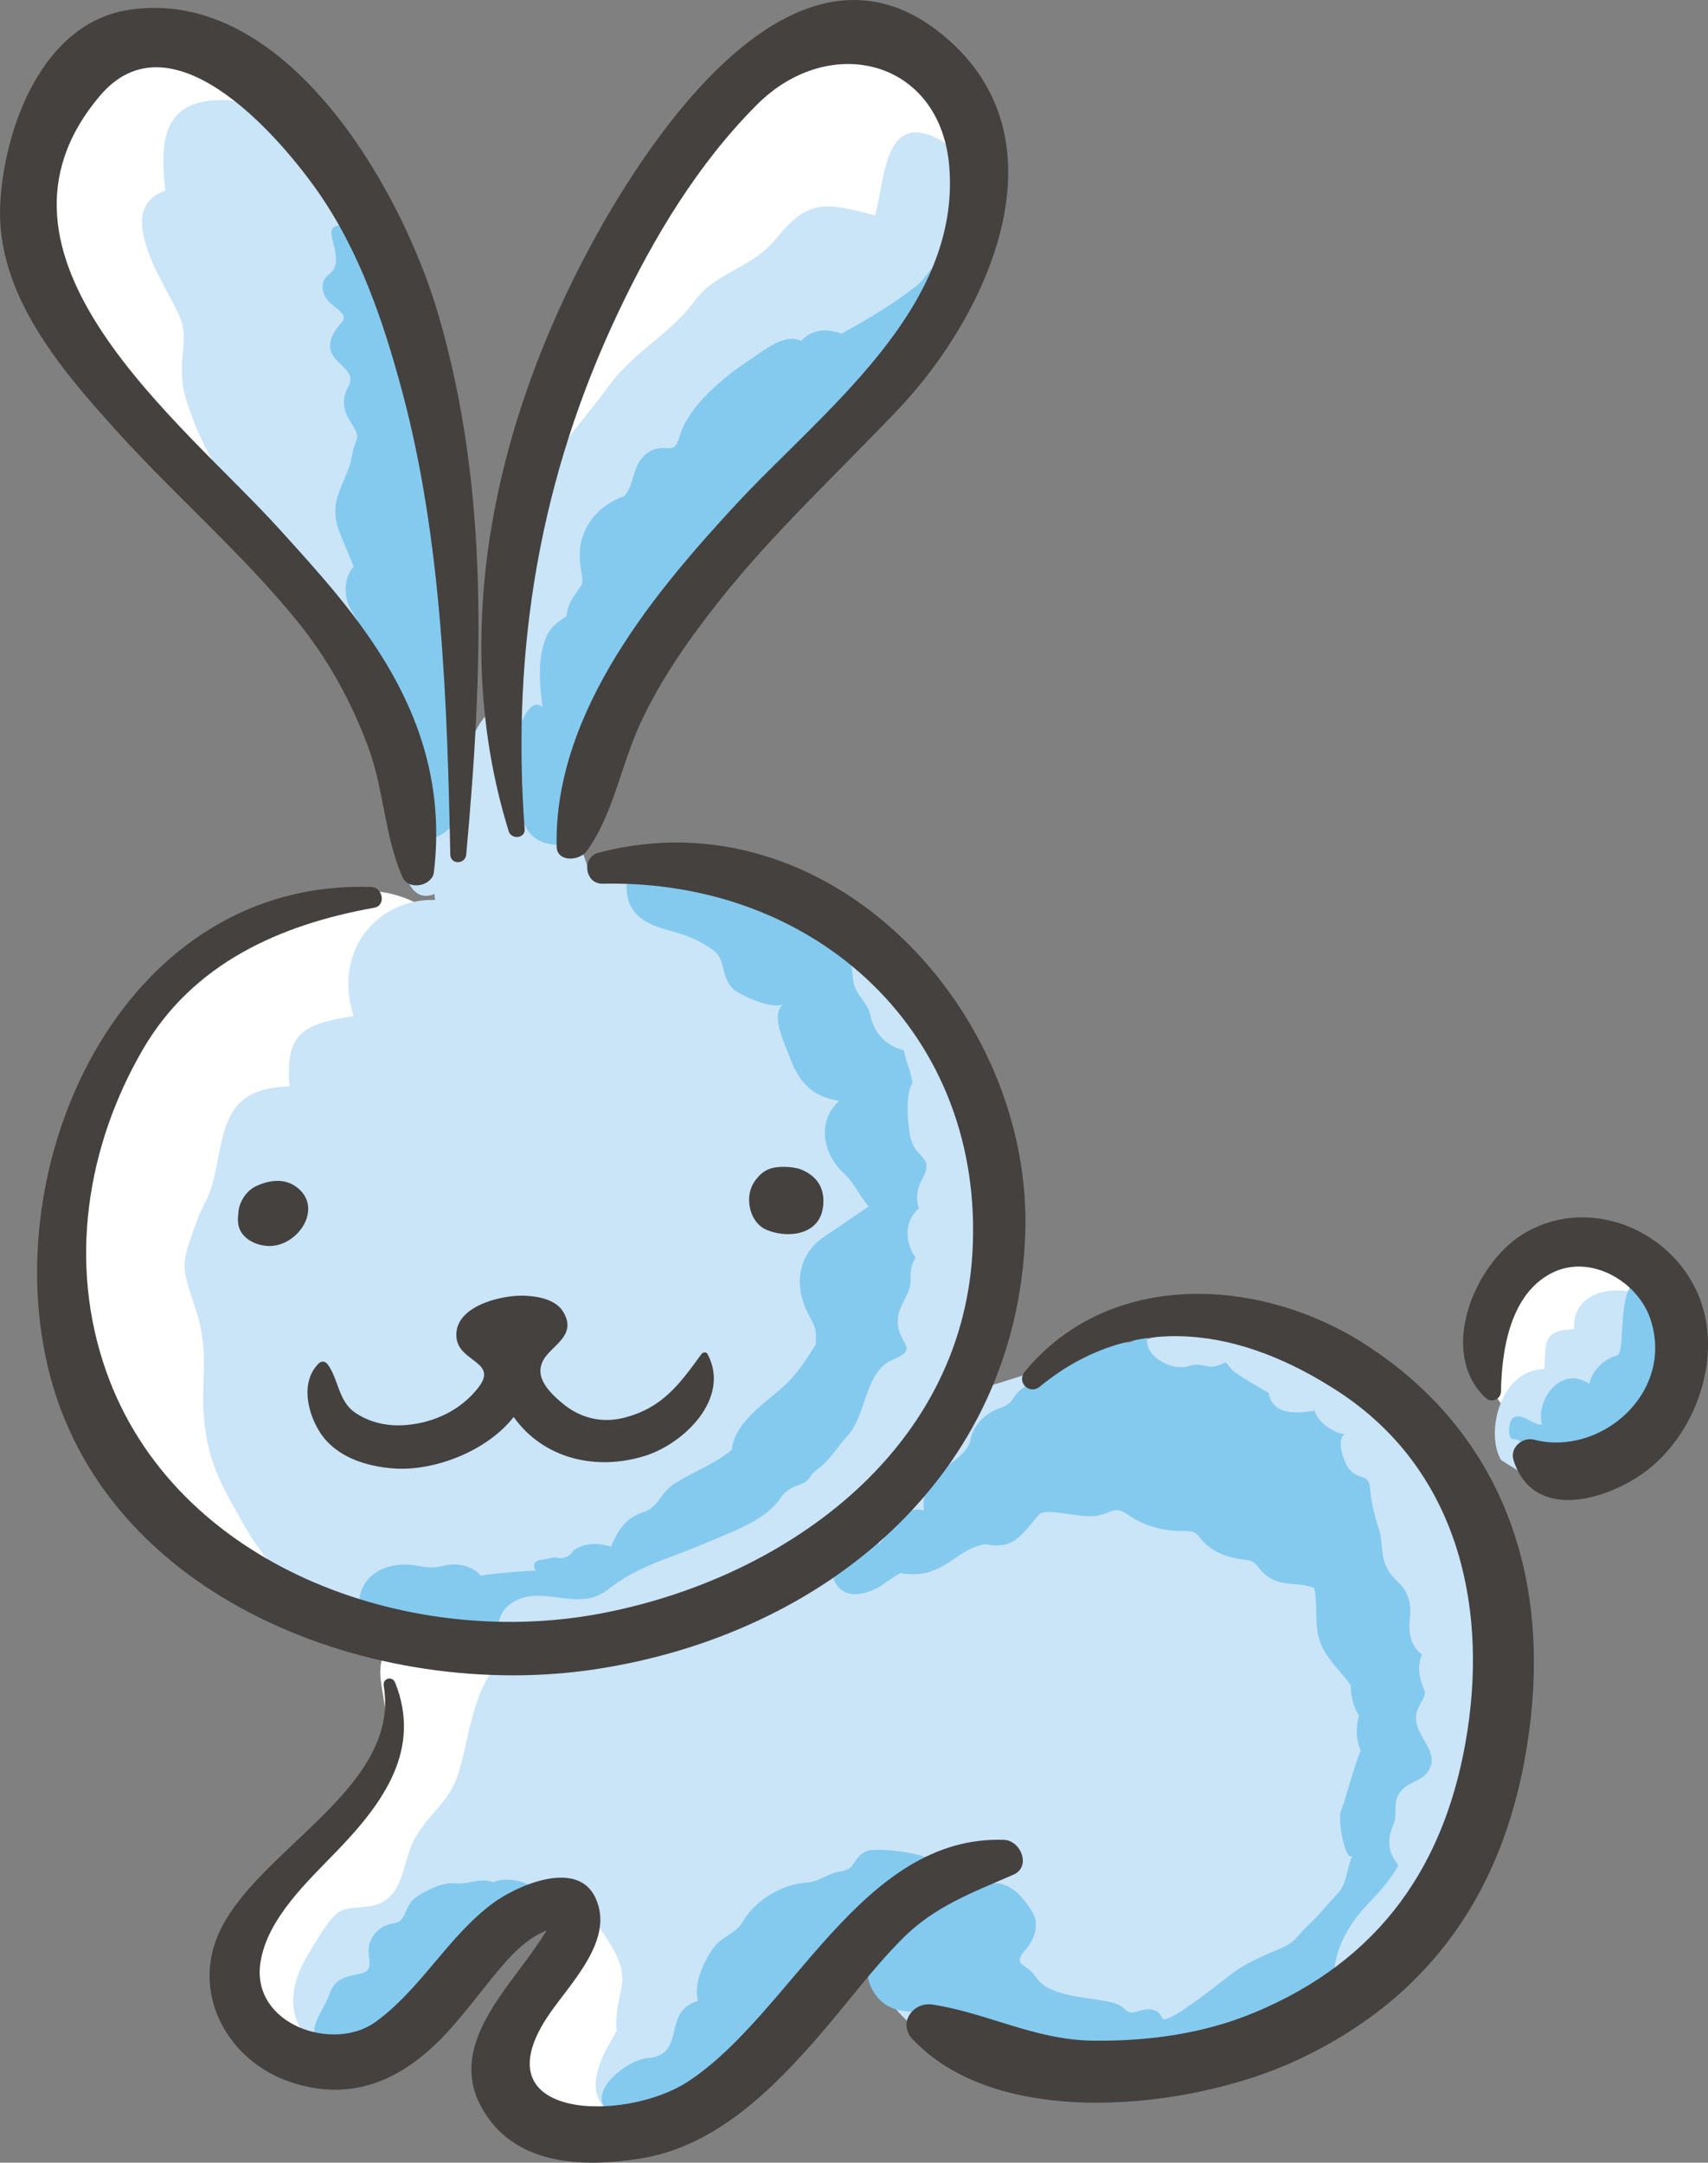 <svg xmlns="http://www.w3.org/2000/svg" viewBox="0 0 2465.07 3120.3"><rect x="0" y="0" width="2465.07" height="3120.3" fill="#808080" stroke="none"/><defs><style>.cls-1{fill:#fff;}.cls-2{fill:#cae4f8;}.cls-3{fill:#84caef;}.cls-4{fill:#44413f;}</style></defs><title>Asset 7</title><g id="Layer_2" data-name="Layer 2"><g id="pets"><path class="cls-1" d="M2289.93,1800.68c-81.53-3-134.25,34.55-151.69,119.79L2168.6,1880c-24.49,40.82-29,109.36-3,144.14,36.75,49.09,80.42,17.87,124.84-8.42,38.84-23,97.56-46.16,120.35-87.69C2452.18,1852.48,2352.1,1803,2289.93,1800.68Z"/><path class="cls-1" d="M747.76,2405.41a63.6,63.6,0,0,0-8.72-5.61c-26.75-14.48-60.55-20.12-91.33-24.1-49.19-6.4-99.4-20.51-98.82,38.23.24,23.74,12.24,58.09,6.17,83.72-9.12,38.48-42.82,85.4-68.45,114.29-62.26,70.2-136.56,114-141,213.53-4.16,92.66,69.3,178.76,168.35,142.05,53.29-19.78,83.92-70.25,121.43-108.55,29.21-29.8,70.54-56.39,106.49-78.34,17-10.38,48.72-33.5,69-17.83,49.73,38.45-49.69,97.41-68.05,122.92-24,33.34-38.7,82-31.6,123.66,7.32,42.94,48.48,54.22,87.26,67.64,233.82,80.76,263-321.82,185.94-458.34C933.66,2528.85,853.27,2421.38,747.76,2405.41Z"/><path class="cls-1" d="M468.23,2308.09c79.88-21.62,88.08-149.92,95.24-215.24,10.93-100.22,17.38-198.82,34.82-298.23,14.73-83.87,94.68-440,9.25-488.09-90.22-50.78-175,1.6-258,39.62-183.6,84.16-270.95,313-262.06,506.79,5.4,117.93,31.85,217.17,112.72,300.69,52.1,53.77,106.75,85.73,170.48,122.9C399.5,2293.35,432.37,2317.78,468.23,2308.09Z"/><path class="cls-1" d="M1300.14,56.27C1226,25,1163.06,76,1101.36,109.36c-126.27,68.22-186,162.65-235.09,296L864,413.14c-15.76,25.73-26.08,71.62-37.2,94.34-22.1,45.16-43.88,89.37-48.17,140.69-4,47.64,2.18,90.69,59.42,72.11,36.42-11.77,73.55-57.18,106.39-78.17,43.48-27.79,89.31-52.38,133.54-79,87.18-52.44,168.76-123.83,236.64-199.88,38.41-43,77.88-100.34,86.48-158.54C1410.5,141.06,1357.13,80.27,1300.14,56.27Z"/><path class="cls-1" d="M218,627.38,165.11,564c32.66,14.51,47.33,55.52,69.86,80.7,17.05,19,35.79,37.9,54.23,56.73,15.86,16.24,32.38,36.3,55.8,41.88,78.66,18.78,100.75-72,109.53-129.62,24-157.27,27.83-444.39-141.22-535.88-69-37.35-158.67-33.71-207.74,31.87C66.88,161.33,39.74,254.77,41.49,318c1.76,62.62,43.41,123.87,73.58,175.66C146.92,548.4,170.72,580.79,218,627.38Z"/><path class="cls-2" d="M2388.46,1876.67c-45-27.39-120-18.85-116.72,41.07-47,1.24-40.3,21.46-42.83,57.59-63.1.12-85.94,91.89-62.5,131.26l25.89,16.17c75,36,174-17,213.87-72.73C2440,2002.8,2445.66,1911.5,2388.46,1876.67Z"/><path class="cls-2" d="M1963.49,1985.62c-29-35.07-77.78-33.14-126.37-47.59-44.58-13.29-52.77-28.59-95.37-22.65-109.21,15.28-209,52.38-313.37,84.13q-15.69,4.8-31.3,9.44c26.48-67.25,40.44-141.43,39.82-220.28-.92-120.32-51.16-210.11-110.26-314.37-63.69-112.45-105-165.81-236.19-195.37-73.44-16.56-157.84-23.07-234.88-8.14-8.32-17.56-11.13-38-20.45-50.28a108,108,0,0,0-16.68-17.72c.54-.91,1.12-1.65,1.66-2.59,22.62-39,30.36-85.91,53.37-125.49,29.58-50.78,60.95-94.7,98.34-141.55,67.52-84.67,136.76-169.4,199.56-257.61,45.16-63.42,104.67-108.95,150.12-167.86,45.9-59.42,58.19-89.08,55.69-146.17,26.78-45.07,27.23-133.58-20.69-159.72-82.76-45.07-79.15,63.74-93.63,108.63C1197.5,295.37,1170,282.66,1122.11,342c-38.81,48.09-86.32,47.29-120.87,93.87C966.26,483,914.55,507.24,877.78,558c-24.14,33.29-57.14,69.74-78.7,105.48-67.72,112.31-98.54,237.71-94.53,366.26-9.74,8.15-17.8,22.57-24.46,39.51-.06-13.59-.09-27.35.51-41.32,4.41-104.75,3.66-196.72-13.93-300.81-8.48-50.22-41.08-88.33-55.49-137.27C596.23,539,593.43,485.55,585.82,433.89c-15.13-102.52-71.47-167.17-144.7-237.53L459.9,248c-39-51.32-69.09-106.34-146.11-103.54-81.32,2.93-82.53,64.94-75.07,130.59-81.09,28.08,7.62,145.62,21.49,183.9,10.32,28.42,1.63,47.4,2.39,75,.84,29.68,3.61,36.47,14.22,65.87C313,700.43,389,775.58,436.41,872.86c22.52,46.25,62.59,96.56,89.28,140.94,24.38,40.6,38.22,68.24,47,117.43,6.87,38.78-6.52,177.13,51.69,159.73a17.3,17.3,0,0,0,2.68-1.18,61.82,61.82,0,0,0,.87,8.65c-81-2.16-148.25,71.09-117.57,167.62-74.81,11.51-98.51,25.57-92.54,101.58-100.55,2-92.85,70.09-111,139.92-5.79,22.2-14.9,32.21-22.25,52.72-24.71,69-23.4,62.45-1,132.58,21.85,68.31,1.35,109.13,14.61,181.61,9.33,51.11,29.95,82.41,52.89,123.77,80.21,144.78,228,184.1,382,181.78-1.84,5.5-3.55,11.06-5.06,16.68-45.53,25.63-51.14,119.35-68.16,166.58-13.32,37.05-38.23,51.74-58.46,84.55-16.64,27-16.66,61.37-34.6,84.08-23.63,29.88-59.76,12.21-80.93,29.15-13.63,10.94-36.88,51.21-46.05,67.61-39.38,70.47-7.33,135.1,78.28,142.25C661.91,2983,678.65,2850.55,763.9,2775.8c57.62-50.46,74.93-34.8,110.79,19.48,43.68,66.12,12.36,71.07,15,132.49,9.22-.6-83.32,102.59,18,133.29,57.81,17.49,133-23.19,168.66-53.43,72.41-61.46,128.44-139.86,199.84-196-5,5.73-7.48,8-13.84,14.23,13.24,138.23,225.8,176.31,339.18,166,162.44-14.76,357.88-53.63,457.54-196.72,83.45-119.84,130.36-305.87,110.59-450.82C2150.05,2200.43,2049.2,2089.13,1963.49,1985.62Z"/><path class="cls-3" d="M473.61,396.78c-14.43,12-7.28,32.81,5.49,42.61,29.85,23,14.08,20.11,2.57,41.27-23.37,43,38.6,46.54,20.81,77.74-9.11,16-7.48,33.24,2.27,48.32,18.45,28.54,8.34,22.06,3,52C501,696.52,472.13,720,489.37,765.84c6.89,18.24,14.16,33.57,20.92,52-14.29,15.8-14.39,42.28-4.7,60.22,13,24.12,18.29,23.72,16.31,54.43-1.55,23.89,3.76,47.79,31.48,51.92C593.6,990.4,571.3,1087,577,1119.5c6,34.67,17.12,124.66,71.92,75.62,31-27.73,22.12-74.5,24.48-111.32,3.35-52.6,16.92-102.81,3-155.43-7-26.25-23.08-38.8-16.93-65.58a236.21,236.21,0,0,0,5.4-73.58c-2.09-24.15-7-48.24-17.18-70.3a221.19,221.19,0,0,0-16.92-30.21c-11.83-17.78-8.44-27.73-14.91-47.41-12.15-36.81-12.23-75.34-27.2-112-14.29-35-20.88-86-48.63-112.95-22.53-21.89,14.44-81-39.2-90C449.19,317.62,507.73,372.65,473.61,396.78Z"/><path class="cls-3" d="M754.37,1128.45c-6.88,38.15-4.51,84.28,44.3,90.17,55.38,6.7,53.37-51.92,65.63-89.45,15.35-47.1,27.55-108.1,52.85-150.52,28.12-47.13,66.25-85.07,95.7-130.57,22.47-34.71,54.07-81,69.32-118.72,22.71-15.8,43.7-33.86,65.18-51.24,19.27-15.62,28.19-40.11,51.26-51.53,27.68-13.66,105-63,109.74-94.9,3.28-21.87-17-28.35,1.37-44.45,21.29-18.67,38-33.42,51-59.58,4.88-9.84,24.85-43.37,14.63-54.31-14.29-15.3-39.35,28.3-49.27,36.26-36.31,29.23-72.89,50.31-111.82,71.95-20.47-8.28-42.62-6.63-58,10.35-23.68-12-54.23,14.39-73,26.57-37.43,24.25-90.62,67.79-102.78,112.26-8,29.11-20,6.3-44.09,21.54-25,15.82-19.16,45.56-35.27,63.48-42.86,14.92-69.88,53.18-63.56,99.08,4.64,33.53,6,21.41-11.2,48.46A58.42,58.42,0,0,0,817.66,889c-11.5,7.45-22.1,15-28.16,27.77-16.15,34.2-9.21,79.4-6.61,103.51-21.21-18.23-37.13,40.43-39.21,50.71C740.22,1087.84,754.13,1129.82,754.37,1128.45Z"/><path class="cls-3" d="M712.05,2715.73c-19-7.06-35.13,3.28-54,1.51-19.18-1.79-41.16,9.16-56.65,19.48-19.51,13-12.79,35.42-33.42,38.32a41.67,41.67,0,0,0-34.61,29.29c-5.8,19.21,10.54,38.54-13.82,43.39-20.08,4-36.45,7.05-43.84,29-8.87,26.26-35.83,50-13.78,79.06,26.38,34.78,69.27,2.29,96.46-13.41a478.22,478.22,0,0,0,62.36-42.53c27,.91,51.81-13.81,56.7-41.51,6.38-36.31,62.93-65.33,93.45-83.63C824.41,2742.62,750.54,2699.06,712.05,2715.73Z"/><path class="cls-3" d="M1260.91,2765.82c27,.62,40.68-34.77,22.34-53.73,10.19-.64,67.88-5.78,67.88-20,0-18.48-86.34-27-99.67-21.44-22.06,9.17-14.4,25.79-38.35,29.5-20.17,3.14-29.83,14.92-50,16.19-34.54,2.12-74.43,26.26-91.38,56.84-9.2,16.51-32.08,21.6-43.66,39.23-13.47,20.39-27.08,50.12-20.72,74.7-52.83,14.48-15.82,78.14-72.43,82.26-32,2.3-100.45,58.11-46.47,83,42.8,19.78,93.76-15.54,129.45-33.18,19-9.4,38.36-12.73,43-37.12,3.28-17.29,37.43-33.44,19.41-35.11,22.15-.09,44.27-19.77,48.35-41.57,0,0-1.45-33.29-3.84-30.37,15.54,3.89,31.8,3.31,44.48-7.72a46.36,46.36,0,0,0,14.58-25c4.76-21.9,8.46-13.57,21.67-30.63C1213.6,2801.28,1253.76,2765.66,1260.91,2765.82Z"/><path class="cls-3" d="M2416.08,1936.28c2.36-24.25-1.43-126.47-55.62-88.42-19.57,13.76-18.28,63.76-20.21,84.84-3.28,35.84-5.94,14.73-28.32,34.62-9.2,8.19-15.28,17.48-18.36,29.43-38.38-27.3-77.57,20.59-68.24,58.67-13.6.85-27.93-18-41.38-9.76-6.5,4-9.49,30.87.09,30.57,13.51-.42,26.22,21.6,42.8,25.38,12.15,25,48.34,31.26,70.25,16.36,15.66-10.63,17.11-20.55,34.17-28.5,22.08-10.34,35.41-32.63,38.2-56.34,1.54-6.45,29.07-13,36.44-21.68C2426.41,1987.33,2413.38,1964,2416.08,1936.28Z"/><path class="cls-3" d="M735.4,2315.18c44.23-33.47,96.55,13.48,141.72-21.6,46.21-35.93,87.87-44.11,138.77-66.21,35.42-15.39,88.46-32.7,110.19-65.53A45.76,45.76,0,0,1,1150,2143.6c22.56-7.42,13.58-12.15,32-25.51,15.5-11.2,26.74-30.92,41.33-46.65,26.78-28.92,25.31-92.88,63.88-109,41.07-17.15,9.86-22.13,8.59-53.49-1.08-27.3,19.92-40.2,18.42-64.54a56,56,0,0,1,7-30.15c-8.93-12.66-13.42-29-10.49-44.42a43.81,43.81,0,0,1,15.55-26.23c-5.21-13.87-2.37-29.77,4.7-42.4,18.59-33.2-9.88-28.52-17-60.48-3.94-17.65-7.79-62,2.8-77.65-1.86-18.77-9.25-29.6-12.17-47.84-25.57-5.81-43.07-24.75-48.46-50.15-4.41-20.83-22.63-29.37-25.06-52.52-2.26-21.47-3-36.86-13.67-56.6-29.46-54.59-103-70.11-159.06-85.64-38.45-10.64-171.56-60.11-152.08,25.8,6.09,26.75,30.68,38.24,54.83,45,30.63,8.61,43.26,12.63,68.09,29.75,19.33,13.33,9.89,39.17,30.66,57.29,10.23,8.91,58.8,30,71,19.8-19.33,16.19.49,54.41,8.69,76.8,13.21,36,32.21,57.62,71.86,63.51-33.35,29.82-23.6,76.86,6.33,104.39,15.63,14.36,22,32,36.07,48-21.71,14.65-42.58,29.21-64.27,43.66-36.23,24.09-43.93,67.25-25.67,105.72,12.33,26,14.19,21.81,13.64,49.54-13.57,21.38-24.2,38.91-42.72,57-27.59,26.9-73.66,52.5-78.85,95.51-25.93,21-54.35,30.63-82.36,48.54-22,14-22.29,33.83-45.8,41.4-24.85,8-36.35,27-46,49.55-17.47-5.86-37.93-5.76-53.63,5q-9.44,15.11-27,10.07c-5.42,1.14-10.88,2.26-16.32,3.38q-19.58,1.34-11.67,16.54c2.23-1.89-80.72,5.32-79.3,7.12-11.94-15.4-36.48-19.54-54.27-14.35-25.64,5.77-30.34-1.8-55.79-1.87-35-.11-65.38,20.32-65.8,57.9-.13,12.79,3.86,25.9,12.58,35.5,6.63,7.27,46.31,14.88,46,14.2.12.27-6.71,2.37,12.22,3.47,16.88,1,33.75,1.44,50.66,1.68,10.76.16,85.09,7.34,90.34-4.68a45.68,45.68,0,0,0-9-13.24C716.61,2338.65,724.79,2323.23,735.4,2315.18Zm10.24,66.76c-1.34-.3-2.67-.42-4-.85C743,2381.52,744.3,2381.64,745.64,2381.94Z"/><path class="cls-3" d="M1926.34,2863.6c-5.48-42,17.36-83.82,44.91-113.16,17.29-18.42,34.76-36.92,47-59.25-15.58-19.24-16.55-36.86-7.11-59,6.2-14.45-1.34-29.38,8.13-44.37,10.54-16.67,29.66-16.61,39.91-29.49,26.74-33.71-32.09-59-10.87-97,14.75-26.42,6.29-14.45.74-44.39a48.9,48.9,0,0,1,3.33-29.7,41.86,41.86,0,0,1-16-23.24c-6.48-22.69,3.44-36.5-3.73-58.35-7.51-22.9-21.72-23.38-31.87-45.52-8.51-18.54-4.68-37.12-11.26-55.73-5.22-14.76-11-40.69-12.06-56.2-1.71-24.33-16.88-10.38-31.74-30.81-5.67-7.79-18.16-40.87-4.83-47.87-18.92-3-41-19-45.23-38.51a17.76,17.76,0,0,0,2.07,4.41c-24.34,3.41-60.69,7.9-66.79-25.69-.06-.24-45-25.57-51.69-32.45-15.26-15.67-4-12.25-23.07-6.69-14.78,4.4-23.07-5.24-38.3-.09-28.92,9.82-78.12-18.75-57.61-52.5-20.45,9.67-21.5,23.45-43.24,17.79-18.35-4.73-37.71.36-54.13,8.87-14.51,7.51-27.49,17.9-38.78,29.66-17.26,18-27.88,14.39-47.45,28.14-17.87,12.58-11.7,21.69-32.81,28.83-19.69,6.64-38.65,23.48-42.78,44.63-7.48,38.56-74.63,43-67.58,103.79-30.06-11.1-49.93,32.06-66,49.82,7.06-22.82-36.16-9.11-42.42-4.23-16.09,12.49-31.34,39.11-19,59.06,14.84,24,42.86,16.21,63.22,5,4.06-2.23,27.73-20.1,31.17-19.53,16.4,2.78,32.93,1.81,48.38-4.64,28.84-12,42.56-32.31,73.51-37.28,42.06,8.9,52.79-15.49,77.49-42.88,9.42-10.46,61.83,6.61,84.25,1.77,23.14-5,24.41-14.94,44.52-.86a126,126,0,0,0,44.78,19.38,150.83,150.83,0,0,0,33.63,3.56c25.89-.12,18.36,7.45,37.38,22.37,13.81,10.8,30.77,16.51,48,18.44,26,2.94,17.27,10.16,36.83,24.56,21.53,15.83,45.37,7.51,67.59,17.14,6.09,28.74-2,60.07,12.92,87.74,10.28,19.07,27.49,34.92,39.87,52.57-.55,15.34,3.88,30.7,11.69,43.82-4.68,16.33-4.35,34.22,2.48,49.92-11.26,28.14-18.19,59.06-28.44,87.39-5.61,15.46,8.48,81.55,17.76,62.25-10.62,20.33-7.48,41-22.76,57.08-14.4,15.11-26.31,30.71-41.77,45.09-19.31,18-17.47,24.57-42.25,34.79-23,9.47-45.74,19.46-66.16,33.8-10.2,7.18-95.24,77.24-102.68,66.27-5.64-15.08-21.27-14.81-33.75-10.53-22.12,7.48-15.25-7.12-39.76-12.71-35-8-90.2-7.19-109.35-36.89-13-20.12-35.56-15.08-13.87-39.81,12.85-14.67,19.9-37,8.45-54.79-20.45-31.61-41.11-49.86-78.32-35-13.11,5.19-47.29,7.91-55.09,15.22a424.77,424.77,0,0,1-55.07,43.46c-43.94,10.75-64.1,60.59-36.52,97.79,14.39,19.42,36.31,24.59,59.43,23.35,31.65-1.72,23.66,14.18,48.5,29,33.8,20.09,85.21,18.19,123,25.07,34.74,16,68.6,19.33,106.6,18.81C1670.47,2974.09,1942,2983.75,1926.34,2863.6Z"/><path class="cls-4" d="M858.76,2408.47c330.13-49.8,608.43-278,620.92-627.31,11.56-322.38-283.57-638.16-616-550.84-24.77,6.51-19.73,45.23,6.06,44.68,309.6-6.6,551.86,217.43,533.75,532.21-16.68,290.26-275.93,472.57-539.88,521.38-277.42,51.31-611.24-69.87-710.27-349.8-55-155.35-28.7-324.16,52.62-464.28,72.29-124.52,198.07-180.46,334-204.8,17.62-3.15,12.54-29.51-4.07-30C184.56,1268-1.95,1662.35,68.13,1968.24,146.22,2309.06,543.52,2456,858.76,2408.47Z"/><path class="cls-4" d="M343.9,1766.05c3.12,21,26.17,31.66,45.14,31.66,42.69,0,79.49-57.76,36.72-86.56-17.12-11.49-38.75-8-56.26.3-14.39,6.84-25.3,23.82-25.54,40A49.37,49.37,0,0,0,343.9,1766.05Z"/><path class="cls-4" d="M1081.61,1724.54c-2.51,19.71,6.29,41.84,24.36,49.65,30,12.94,76,8.27,81.69-31.81,3.61-25.84-6.81-44.77-31-54.78-11.11-4.57-32.31-5.4-44-1.78-10.71,3.34-18,10.48-24.11,19.57A44.54,44.54,0,0,0,1081.61,1724.54Z"/><path class="cls-4" d="M569,2118.75c57.24,3.93,133.18-24.46,172.35-74.3,43.44,60.76,119.11,77.83,189,56.23,57.39-17.76,124.55-83.76,90.86-146.9-2-3.72-6.79-3-8.95,0-31.82,43.93-56.78,78-112.18,91.91-32.14,8-63,.2-88.12-20.78-22.51-18.72-45.83-43.28-22-70.72,16-18.18,39.44-31.39,23.91-59.77-10.46-19.12-35.14-23.75-55-24.9-33.62-1.91-106.6,14.9-99.81,62.15,5,33.52,59.43,33.4,31.91,69.53-24.91,32.69-63.23,51.11-103.52,54.73-27,2.42-53-2.7-75.34-18.08-24-16.48-23.33-47.84-39.29-69.43-3.06-4.09-8.43-5.36-12.39-1.6-27.11,26-16.92,71,1.06,99.3C484.32,2102.1,528.74,2116,569,2118.75Z"/><path class="cls-4" d="M1448.87,2654.54c-206.41-7-306.27,251.56-456.62,349.17-90.33,58.63-298.84,55-203.17-92.24,31.17-47.95,99.66-111.43,70.1-173.72-26.9-56.76-115.5-15.84-148.11,8.43-64.94,48.32-103.54,123.71-169.42,171.32-60.47,43.69-179.06,3.91-165.85-85.53,9.47-64,69.45-118.72,111.84-162.8,66.22-68.84,121.07-145.44,82.66-241.43-4.07-10.24-18.3-6.42-16.47,4.54C577.9,2578.2,377.34,2665,318.6,2783.34c-45,90.67,8.89,190.88,102.49,221.28,87.75,28.52,159.4-3.8,220.56-68.3,32.53-34.32,59.4-73.82,91.09-109,15.89-17.58,34-33.08,56.08-42.1-.33.62-.62,1.15-1,1.87q-8.6,13.95-18.27,27.23c-44.07,63.11-120.17,140.22-75.79,224,45.38,85.59,144.06,89.54,229.7,76.15,110.08-17.18,193.43-101.57,262.67-181.95,38.85-45.18,74-92.8,116.07-135.23,46.38-46.8,101.48-66.78,160.28-92.44C1488.75,2693.44,1473.44,2655.36,1448.87,2654.54Z"/><path class="cls-4" d="M1971.69,1940.51c-152.19-98.71-370.42-109.89-492.49,38.37-12.63,15.32,6.33,34.2,21.62,21.64,136.63-111.8,292.9-83,431.34,7.61,167.42,109.6,214.74,300.5,185.7,489.31-29.67,192.6-126.21,331.16-308,406.54-74.2,30.77-154.31,41.42-234,40.24-82.41-1.24-150.71-39.64-229.57-52-28.63-4.49-51.13,26.71-29.16,50,125.72,133.53,402.94,100.21,552.33,31.33,209.24-96.46,314.82-268.31,339.85-495.08C2233.56,2258,2160.31,2062.81,1971.69,1940.51Z"/><path class="cls-4" d="M2196.22,1781.73c-68.83,43.74-121.21,169.69-52.23,235.09,8.25,7.88,22.08,2.32,22.27-9.2,1.07-60.25,13.38-141.11,74.15-171.33,55.32-27.48,124.09,12.63,142,68.24,34,105.87-73,197.27-168.32,172.67-17.1-4.4-35.4,11.72-29.65,29.66,28.11,87.21,129.44,59.15,186.06,19.42,77.42-54.43,118.93-171.82,79.43-260.8C2407.2,1769.25,2286.19,1724.51,2196.22,1781.73Z"/><path class="cls-4" d="M1036.35,869.06c78.73-99.81,173-186.8,260.36-278.82,126.14-132.92,242.8-379,74.68-530.57C1156.34-134.2,940.05,192.75,853.84,352c-139.59,257.82-208,561.65-119.66,847.37,3.77,12.18,24,10.51,23-3.12-19.3-262.41,22.53-508.4,135.55-746.58C944,341.59,1007.52,236.07,1092.38,151.1c105.23-105.3,265.08-65.1,277.67,89.31,16.87,206.7-185.73,354.7-310.16,489.81C953.81,845.45,799,1023.15,803.37,1221.48c.5,22.65,32.84,21.45,44,5.79,38.18-53.59,49.13-124.15,76.92-183.91C953.39,980.73,993.73,923.07,1036.35,869.06Z"/><path class="cls-4" d="M427.85,894.75c45.26,55.3,80,118.69,104.47,185.63,22,60.28,22.69,125.7,48.2,184.29,9.47,21.76,43.37,12.94,45.68-6,27.11-226-115.13-375.92-222.6-494.85C264.32,609.7-51.69,369.87,144.11,138.31,245.76,18.12,398,190.69,456.65,273.44c62,87.36,97.06,191.09,124.39,293.65,56.74,212.95,64.38,446.32,68.84,665.77.33,15,21.67,14.5,23,0,23.83-261.72,34.56-525.5-40.89-781.11C578.16,269.36,411.16-20.6,185.69,14.26,60.55,33.68,6.57,184.93.42,292.1-7,422.52,86.64,531.47,168.36,621.81,252.67,715,348.11,797.26,427.85,894.75Z"/></g></g></svg>